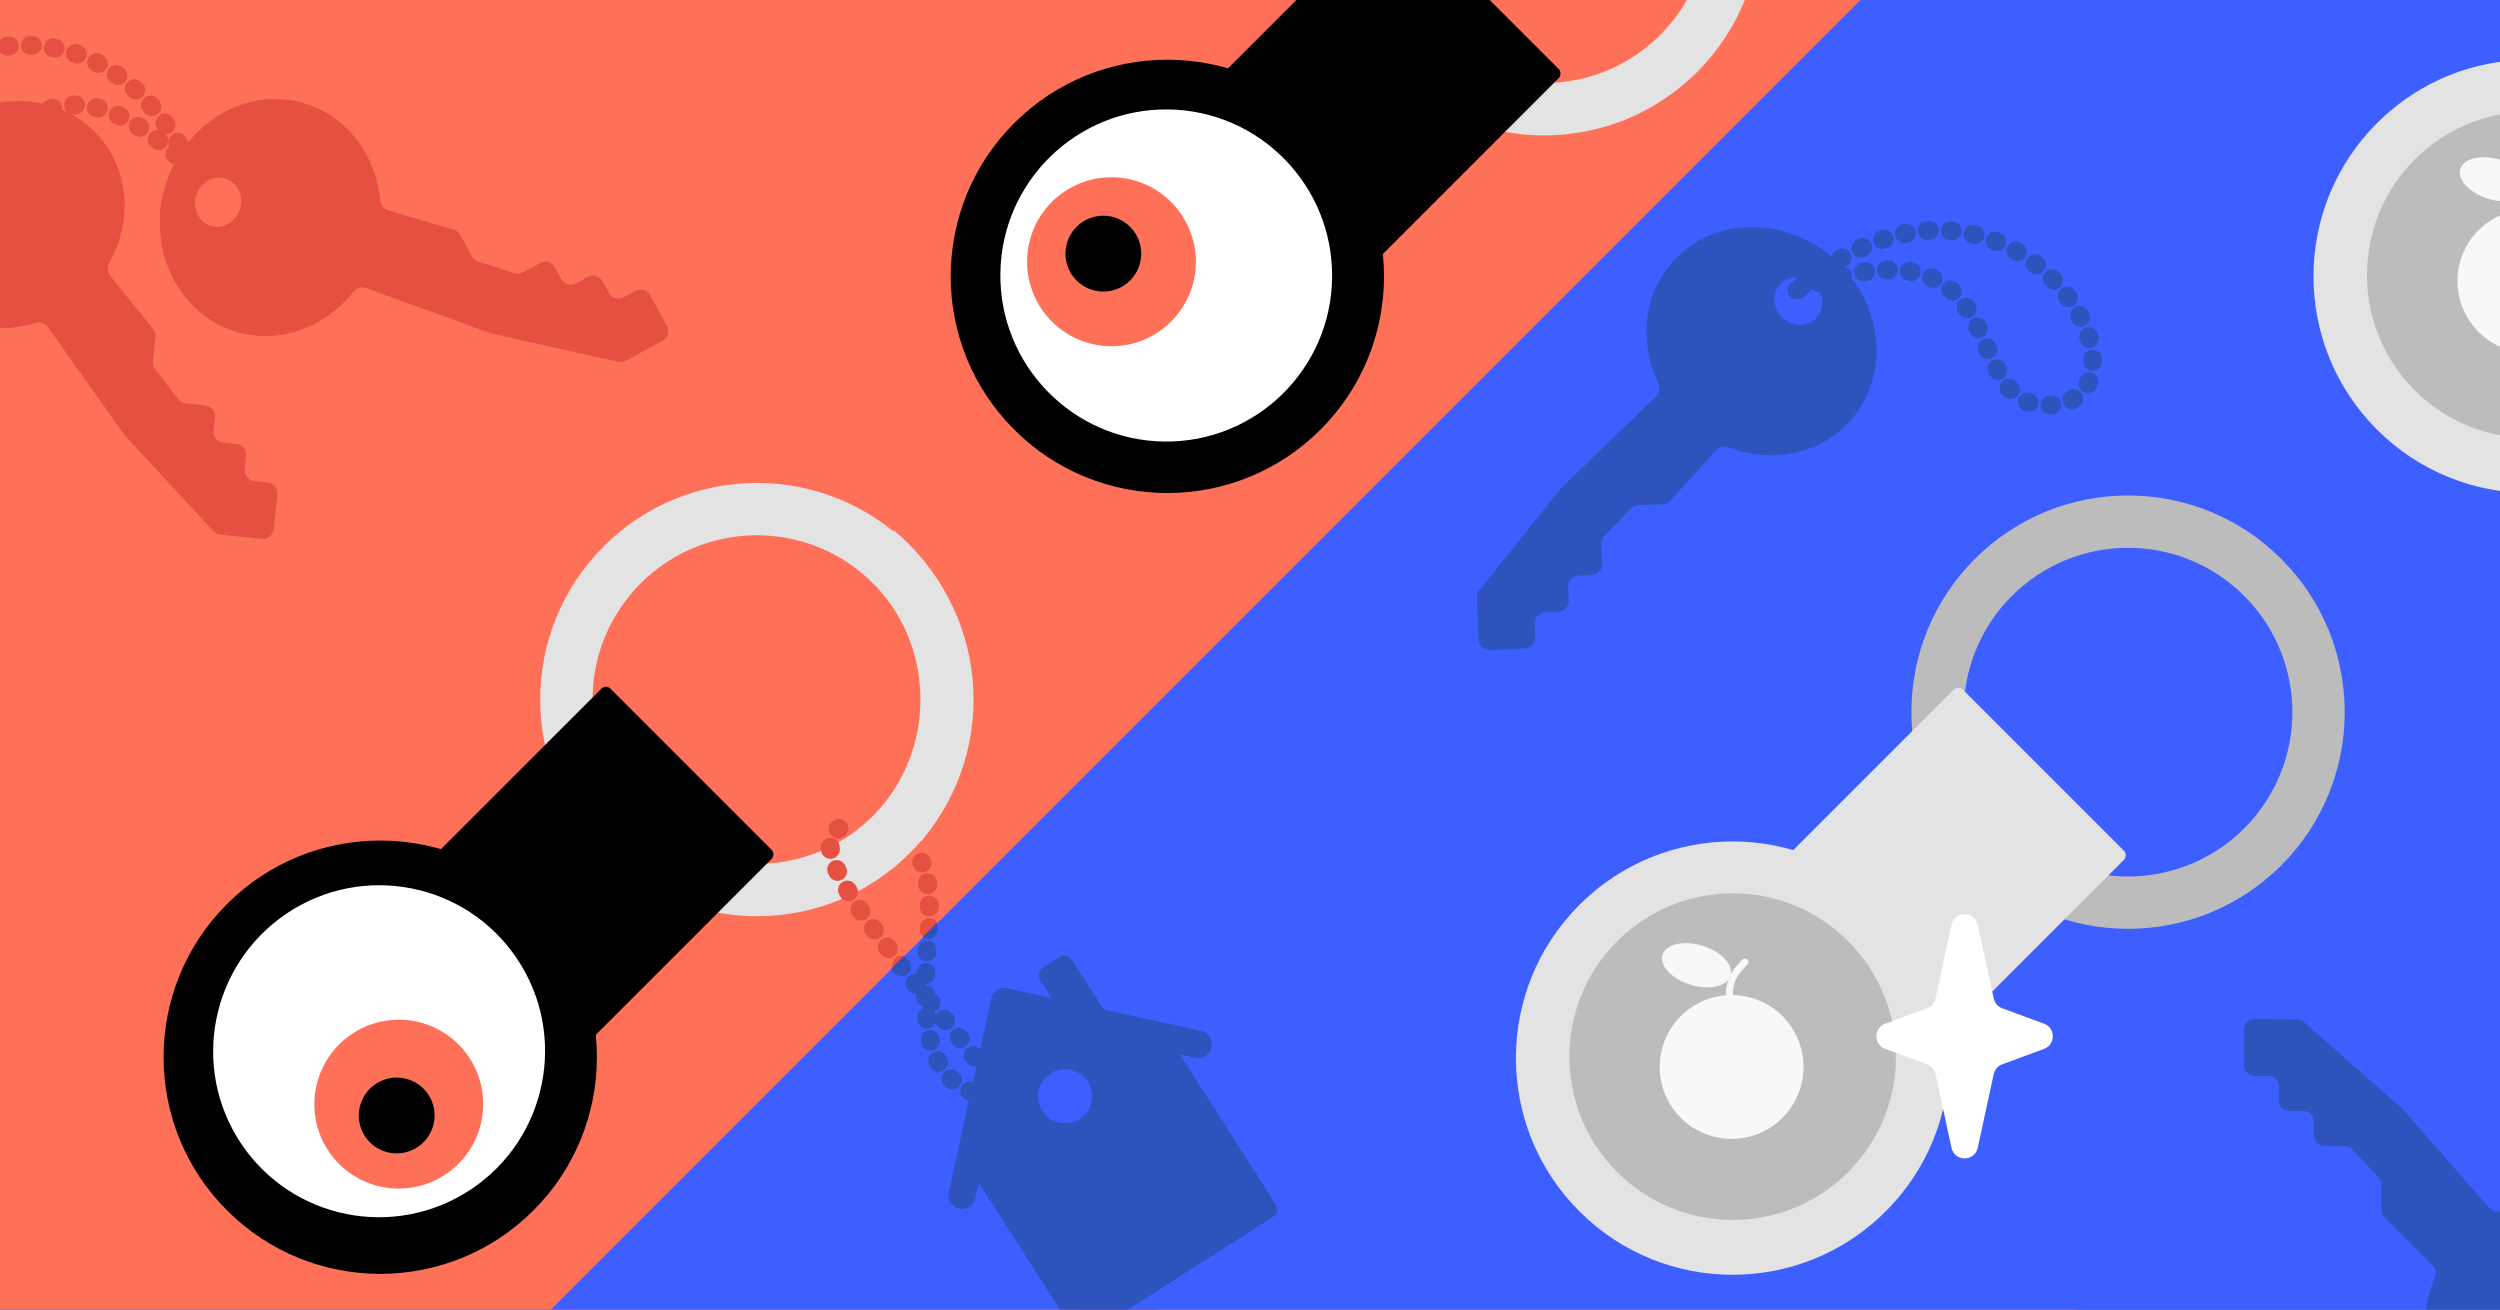 <svg width="945" height="495" viewBox="0 0 945 495" fill="none" xmlns="http://www.w3.org/2000/svg">
<rect x="0" y="0" width="945" height="495" fill="#333333" stroke="none"/>
<g clip-path="url(#clip0_6361_749)">
<rect width="945" height="495" fill="#3E5FFF"/>
<rect x="-39.357" y="-69.781" width="824.541" height="601.393" fill="#FF7059"/>
<path fill-rule="evenodd" clip-rule="evenodd" d="M242.175 308.368C266.433 332.626 305.764 332.626 330.022 308.368C354.281 284.109 354.281 244.779 330.022 220.52C305.764 196.262 266.433 196.262 242.175 220.52C217.916 244.779 217.916 284.109 242.175 308.368ZM228.186 322.356C260.17 354.34 312.027 354.34 344.011 322.356C375.995 290.372 375.995 238.516 344.011 206.532C312.027 174.548 260.17 174.548 228.186 206.532C196.202 238.516 196.202 290.372 228.186 322.356Z" fill="#E3E3E3"/>
<circle cx="136.644" cy="394.66" r="61.722" transform="rotate(45 136.644 394.66)" fill="#BCBCBC"/>
<circle cx="136.607" cy="395.219" r="23.343" transform="rotate(45 136.607 395.219)" fill="#E3E3E3"/>
<rect x="229.042" y="258.611" width="91" height="136.896" rx="2.374" transform="rotate(45 229.042 258.611)" fill="black"/>
<circle cx="143.729" cy="399.623" r="81.9" transform="rotate(45 143.729 399.623)" fill="black"/>
<path d="M91.119 432.245C71.894 403.44 79.679 364.473 108.506 345.211C137.325 325.949 176.273 333.688 195.498 362.493C214.719 391.303 206.929 430.266 178.111 449.527C149.288 468.785 110.344 461.05 91.119 432.245Z" fill="white"/>
<path d="M124.186 435.112C114.409 420.461 118.368 400.638 133.028 390.84C147.688 381.042 167.502 384.978 177.279 399.629C187.056 414.28 183.097 434.103 168.437 443.901C153.777 453.7 133.963 449.764 124.186 435.112Z" fill="#FF7059"/>
<path d="M138.03 429.613C133.64 423.033 135.418 414.135 142.002 409.736C148.586 405.337 157.479 407.104 161.87 413.684C166.26 420.264 164.481 429.162 157.897 433.561C151.314 437.961 142.42 436.193 138.03 429.613Z" fill="black"/>
<path fill-rule="evenodd" clip-rule="evenodd" d="M320.227 311.394C321.191 313.109 320.582 315.279 318.867 316.243C318.799 316.281 318.736 316.319 318.676 316.357C317.019 317.415 314.817 316.929 313.759 315.271C312.701 313.614 313.187 311.412 314.844 310.354C315.019 310.242 315.197 310.136 315.379 310.034C317.093 309.07 319.264 309.68 320.227 311.394ZM313.554 316.708C315.515 316.562 317.224 318.034 317.37 319.995C317.384 320.187 317.404 320.387 317.432 320.597C317.686 322.547 316.311 324.334 314.36 324.587C312.41 324.841 310.624 323.466 310.37 321.516C310.326 321.184 310.292 320.853 310.268 320.524C310.121 318.563 311.593 316.854 313.554 316.708ZM314.822 325.421C316.62 324.625 318.724 325.437 319.52 327.235C319.617 327.454 319.717 327.675 319.82 327.899C320.643 329.685 319.862 331.8 318.076 332.623C316.29 333.446 314.175 332.666 313.352 330.88C313.234 330.625 313.119 330.371 313.008 330.118C312.211 328.32 313.024 326.217 314.822 325.421ZM346.933 322.62C348.729 321.819 350.835 322.626 351.635 324.423C351.695 324.556 351.754 324.691 351.811 324.826C352.582 326.636 351.739 328.727 349.93 329.497C348.12 330.268 346.029 329.425 345.259 327.616C345.217 327.517 345.174 327.419 345.131 327.322C344.33 325.526 345.137 323.421 346.933 322.62ZM318.515 333.357C320.206 332.354 322.391 332.912 323.394 334.603C323.526 334.826 323.66 335.05 323.795 335.275C324.811 336.96 324.268 339.148 322.584 340.163C320.899 341.178 318.711 340.636 317.696 338.952C317.552 338.712 317.409 338.474 317.268 338.236C316.265 336.544 316.823 334.36 318.515 333.357ZM349.999 330.133C351.942 329.824 353.767 331.148 354.076 333.09C354.119 333.362 354.16 333.636 354.199 333.91C354.477 335.857 353.123 337.661 351.176 337.938C349.229 338.215 347.426 336.862 347.149 334.915C347.115 334.678 347.079 334.442 347.042 334.21C346.733 332.268 348.057 330.443 349.999 330.133ZM323.037 340.839C324.664 339.735 326.879 340.159 327.983 341.787C328.129 342.003 328.277 342.22 328.426 342.438C329.537 344.061 329.121 346.277 327.498 347.387C325.875 348.498 323.659 348.083 322.549 346.46C322.394 346.234 322.241 346.009 322.089 345.785C320.985 344.157 321.409 341.943 323.037 340.839ZM351.178 338.551C353.144 338.497 354.782 340.046 354.836 342.012C354.843 342.278 354.85 342.545 354.855 342.812C354.894 344.778 353.332 346.404 351.366 346.443C349.4 346.482 347.774 344.92 347.735 342.954C347.73 342.704 347.724 342.456 347.717 342.209C347.662 340.243 349.212 338.605 351.178 338.551ZM328.005 348.087C329.591 346.923 331.819 347.266 332.982 348.851C333.135 349.06 333.289 349.269 333.444 349.479C334.611 351.061 334.274 353.291 332.692 354.458C331.109 355.625 328.88 355.289 327.712 353.706C327.554 353.492 327.397 353.278 327.24 353.064C326.077 351.478 326.419 349.25 328.005 348.087ZM351.336 347.052C353.302 347.114 354.845 348.757 354.783 350.723C354.775 350.983 354.766 351.243 354.757 351.503C354.689 353.469 353.041 355.007 351.075 354.939C349.11 354.871 347.572 353.222 347.64 351.257C347.649 351.003 347.657 350.751 347.665 350.499C347.727 348.533 349.371 346.99 351.336 347.052ZM333.203 355.127C334.761 353.926 336.997 354.216 338.197 355.773C338.358 355.982 338.52 356.191 338.682 356.4C339.885 357.955 339.6 360.192 338.045 361.395C336.489 362.599 334.253 362.314 333.049 360.758C332.885 360.546 332.721 360.334 332.558 360.122C331.357 358.564 331.646 356.328 333.203 355.127ZM351.032 355.543C352.997 355.641 354.51 357.312 354.412 359.277L354.373 360.05C354.276 362.014 352.604 363.527 350.64 363.429C348.676 363.331 347.163 361.66 347.26 359.695L347.299 358.923C347.397 356.959 349.068 355.445 351.032 355.543ZM338.574 362.063C340.112 360.838 342.352 361.092 343.578 362.63C343.742 362.837 343.907 363.043 344.072 363.25C345.299 364.787 345.047 367.028 343.51 368.254C341.973 369.481 339.733 369.23 338.506 367.693C338.339 367.484 338.173 367.276 338.007 367.067C336.781 365.528 337.035 363.288 338.574 362.063ZM350.598 364.03C352.563 364.103 354.097 365.755 354.025 367.721C354.015 367.975 354.006 368.229 353.997 368.483C353.93 370.443 352.291 371.978 350.333 371.92C350.354 372.12 350.358 372.321 350.346 372.521C352.104 372.536 353.561 373.827 353.83 375.518C354.107 375.706 354.361 375.937 354.584 376.209L355.084 376.82C356.33 378.341 356.106 380.585 354.585 381.831C354.262 382.095 353.906 382.293 353.535 382.427C353.826 382.812 354.041 383.259 354.156 383.749C354.376 383.277 354.703 382.847 355.133 382.496C356.658 381.253 358.901 381.482 360.143 383.006L360.651 383.629C361.893 385.154 361.663 387.397 360.138 388.639C358.613 389.881 356.37 389.651 355.128 388.126L354.623 387.506C354.397 387.228 354.219 386.926 354.089 386.611C353.622 387.825 352.504 388.738 351.121 388.877C349.164 389.074 347.418 387.647 347.221 385.691C347.194 385.425 347.169 385.159 347.145 384.892C346.996 383.243 347.995 381.756 349.483 381.22L349.073 380.72C348.883 380.488 348.727 380.238 348.604 379.978C347.518 379.379 346.777 378.23 346.76 376.902C346.757 376.636 346.754 376.371 346.753 376.105C346.752 376.022 346.754 375.939 346.759 375.857C345.736 375.847 344.725 375.398 344.029 374.542L343.525 373.922C342.285 372.396 342.518 370.153 344.045 368.913C344.871 368.242 345.908 368.002 346.882 368.166C346.89 367.93 346.899 367.693 346.908 367.457C346.98 365.492 348.633 363.958 350.598 364.03ZM351.184 389.495C353.097 389.039 355.017 390.221 355.473 392.134C355.528 392.364 355.585 392.593 355.643 392.82C356.131 394.725 354.983 396.665 353.078 397.154C351.173 397.642 349.233 396.494 348.744 394.589C348.676 394.322 348.609 394.054 348.545 393.785C348.089 391.872 349.271 389.951 351.184 389.495ZM360.661 389.278C362.198 388.052 364.439 388.305 365.665 389.842C365.83 390.049 365.993 390.255 366.156 390.459C367.38 391.999 367.124 394.239 365.584 395.463C364.044 396.686 361.804 396.43 360.581 394.89C360.42 394.689 360.259 394.486 360.097 394.282C358.87 392.745 359.123 390.504 360.661 389.278ZM353.246 397.765C354.999 396.874 357.142 397.572 358.033 399.326C358.136 399.526 358.24 399.725 358.346 399.921C359.284 401.65 358.643 403.811 356.915 404.749C355.186 405.687 353.024 405.046 352.087 403.318C351.949 403.064 351.815 402.809 351.685 402.552C350.794 400.799 351.492 398.656 353.246 397.765ZM366.138 396.155C367.709 394.972 369.941 395.286 371.124 396.857C371.284 397.069 371.442 397.28 371.599 397.489C372.776 399.065 372.452 401.296 370.877 402.473C369.301 403.65 367.07 403.327 365.893 401.751C365.742 401.55 365.59 401.346 365.435 401.141C364.252 399.571 364.567 397.338 366.138 396.155ZM357.283 405.293C358.643 403.872 360.897 403.824 362.318 405.184C362.474 405.334 362.634 405.482 362.797 405.628C364.261 406.941 364.384 409.192 363.071 410.656C361.759 412.121 359.507 412.244 358.043 410.931C357.822 410.733 357.605 410.532 357.391 410.327C355.971 408.967 355.923 406.713 357.283 405.293ZM371.404 403.137C373.064 402.082 375.265 402.573 376.319 404.233C376.473 404.475 376.622 404.714 376.767 404.95C377.797 406.625 377.274 408.818 375.599 409.848C373.924 410.878 371.731 410.355 370.7 408.68C370.575 408.475 370.444 408.266 370.308 408.052C369.253 406.391 369.744 404.191 371.404 403.137ZM363.64 410.982C364.444 409.187 366.55 408.384 368.345 409.188C368.45 409.235 368.555 409.281 368.662 409.327C368.794 409.384 368.924 409.439 369.052 409.493C370.863 410.258 371.712 412.347 370.947 414.159C370.182 415.97 368.094 416.819 366.282 416.054C366.137 415.993 365.99 415.93 365.842 415.867C365.705 415.808 365.569 415.748 365.434 415.687C363.639 414.884 362.836 412.777 363.64 410.982ZM378.308 411.412C379.791 412.704 379.945 414.953 378.653 416.436C378.021 417.161 377.244 417.62 376.472 417.886C374.613 418.527 372.586 417.54 371.945 415.681C371.355 413.97 372.144 412.118 373.722 411.333C375.041 410.258 376.981 410.256 378.308 411.412Z" fill="#E55041"/>
<path d="M401.523 371.689C400.491 370.073 400.964 367.926 402.58 366.894L408.748 362.953C410.364 361.921 412.511 362.394 413.543 364.009L426.367 384.081L417.273 389.891C415.657 390.923 413.51 390.45 412.478 388.835L401.523 371.689Z" fill="#E55041"/>
<path d="M377.891 447.603C377.494 446.981 377.331 446.238 377.431 445.506L386.269 381.372C386.531 379.477 388.426 378.265 390.255 378.824L452.17 397.743C452.876 397.958 453.483 398.419 453.88 399.041L490.76 456.749C491.684 458.195 491.261 460.116 489.815 461.04L419.062 506.257C417.616 507.181 415.695 506.758 414.771 505.312L377.891 447.603Z" fill="#E55041"/>
<path d="M370.891 458.124C368.097 457.509 366.332 454.746 366.947 451.953L383.059 378.783C383.674 375.99 386.437 374.224 389.23 374.839C392.023 375.454 393.789 378.217 393.174 381.01L377.062 454.18C376.447 456.973 373.684 458.739 370.891 458.124Z" fill="#E55041"/>
<path d="M466.357 397.112C466.972 394.319 465.206 391.556 462.413 390.941L389.244 374.828C386.45 374.213 383.687 375.979 383.072 378.772C382.457 381.566 384.223 384.328 387.016 384.944L460.186 401.056C462.979 401.671 465.742 399.905 466.357 397.112Z" fill="#E55041"/>
<path d="M419.554 410.089C422.594 414.845 421.203 421.165 416.446 424.205C411.689 427.245 405.369 425.853 402.329 421.097C399.289 416.34 400.681 410.02 405.438 406.98C410.194 403.94 416.515 405.332 419.554 410.089Z" fill="#FF7059"/>
<rect x="195.662" y="507.571" width="1204.3" height="703.471" transform="rotate(-45 195.662 507.571)" fill="#3E5FFF"/>
<path fill-rule="evenodd" clip-rule="evenodd" d="M760.479 313.116C784.737 337.374 824.068 337.374 848.327 313.116C872.585 288.857 872.585 249.527 848.327 225.268C824.068 201.01 784.738 201.01 760.479 225.268C736.221 249.527 736.221 288.857 760.479 313.116ZM746.491 327.104C778.475 359.088 830.331 359.088 862.315 327.104C894.299 295.12 894.299 243.264 862.315 211.28C830.331 179.296 778.475 179.296 746.491 211.28C714.507 243.264 714.507 295.12 746.491 327.104Z" fill="#BCBCBC"/>
<rect x="740.225" y="258.955" width="91" height="136.896" rx="2.374" transform="rotate(45 740.225 258.955)" fill="#E3E3E3"/>
<circle cx="654.912" cy="399.967" r="81.9" transform="rotate(45 654.912 399.967)" fill="#E3E3E3"/>
<circle cx="654.949" cy="399.408" r="61.722" transform="rotate(45 654.949 399.408)" fill="#BCBCBC"/>
<path d="M648.282 429.765C662.889 433.229 677.538 424.195 681.002 409.588C684.466 394.981 675.433 380.331 660.826 376.867C646.219 373.403 631.569 382.437 628.105 397.044C624.641 411.651 633.674 426.301 648.282 429.765Z" fill="#F8F8F8"/>
<path d="M654.123 368.794C655.367 364.725 650.626 359.668 643.533 357.497C636.439 355.327 629.68 356.866 628.435 360.935C627.19 365.003 631.932 370.061 639.025 372.231C646.119 374.401 652.878 372.862 654.123 368.794Z" fill="#F8F8F8"/>
<path d="M654.065 381.818C653.337 381.848 652.721 381.294 652.684 380.578L652.457 376.087C652.255 372.107 653.62 368.278 656.294 365.311L658.582 362.768C659.062 362.239 659.894 362.188 660.437 362.665C660.98 363.142 661.038 363.96 660.558 364.489L658.266 367.036C656.047 369.502 654.915 372.68 655.079 375.986L655.307 380.478C655.344 381.193 654.785 381.794 654.058 381.824L654.059 381.819L654.065 381.818Z" fill="#F8F8F8"/>
<path fill-rule="evenodd" clip-rule="evenodd" d="M539.705 13.211C563.963 37.469 603.294 37.469 627.552 13.211C651.811 -11.048 651.811 -50.378 627.552 -74.637C603.294 -98.895 563.963 -98.895 539.705 -74.637C515.447 -50.378 515.447 -11.048 539.705 13.211ZM525.716 27.199C557.7 59.183 609.557 59.183 641.541 27.199C673.525 -4.785 673.525 -56.641 641.541 -88.625C609.557 -120.609 557.7 -120.609 525.716 -88.625C493.732 -56.641 493.732 -4.785 525.716 27.199Z" fill="#E3E3E3"/>
<rect x="526.572" y="-36.546" width="91" height="136.896" rx="2.374" transform="rotate(45 526.572 -36.546)" fill="black"/>
<circle cx="441.26" cy="104.466" r="81.9" transform="rotate(45 441.26 104.466)" fill="black"/>
<path d="M441.602 41.372C476.231 41.814 503.96 70.278 503.536 104.945C503.116 139.605 474.702 167.345 440.073 166.903C405.443 166.455 377.72 137.99 378.14 103.33C378.565 68.668 406.974 40.93 441.602 41.372Z" fill="white"/>
<path d="M420.531 67.017C438.144 67.243 452.25 81.722 452.037 99.354C451.823 116.985 437.369 131.097 419.757 130.871C402.144 130.646 388.038 116.167 388.251 98.535C388.465 80.903 402.919 66.792 420.531 67.017Z" fill="#FF7059"/>
<path d="M417.234 81.545C425.144 81.647 431.475 88.147 431.378 96.064C431.282 103.982 424.793 110.316 416.884 110.214C408.974 110.112 402.643 103.612 402.74 95.694C402.836 87.776 409.325 81.442 417.234 81.545Z" fill="black"/>
<rect x="1041.71" y="-36.545" width="91" height="136.896" rx="2.374" transform="rotate(45 1041.71 -36.545)" fill="#E3E3E3"/>
<circle cx="956.399" cy="104.466" r="81.9" transform="rotate(45 956.399 104.466)" fill="#E3E3E3"/>
<circle cx="956.436" cy="103.908" r="61.722" transform="rotate(45 956.436 103.908)" fill="#BCBCBC"/>
<path d="M949.834 132.681C964.441 136.145 979.091 127.112 982.555 112.505C986.019 97.897 976.986 83.248 962.378 79.784C947.771 76.32 933.122 85.353 929.658 99.96C926.193 114.568 935.227 129.217 949.834 132.681Z" fill="#F8F8F8"/>
<path d="M955.675 71.71C956.92 67.642 952.179 62.584 945.085 60.414C937.992 58.244 931.233 59.783 929.988 63.852C928.743 67.92 933.484 72.978 940.578 75.148C947.671 77.318 954.431 75.779 955.675 71.71Z" fill="#F8F8F8"/>
<path d="M693.82 98.382C675.44 81.596 648.024 81.702 632.569 98.612C621.115 111.153 619.457 129.399 626.847 144.835C627.647 146.505 627.369 148.521 626.037 149.807L589.943 184.654L559.089 223.254C558.474 224.024 558.159 224.991 558.204 225.976L558.921 241.811C559.023 244.055 560.924 245.791 563.167 245.689L576.468 245.086C578.711 244.985 580.447 243.084 580.346 240.84L580.113 235.711C580.012 233.468 581.748 231.567 583.991 231.465L589.109 231.233C591.352 231.131 593.088 229.231 592.986 226.987L592.754 221.858C592.652 219.614 594.388 217.713 596.632 217.612L601.749 217.38C603.993 217.278 605.729 215.377 605.627 213.134L605.289 205.681C605.239 204.571 605.645 203.488 606.413 202.686L616.376 192.274C617.099 191.519 618.085 191.071 619.13 191.024L628.489 190.6C629.566 190.551 630.58 190.076 631.307 189.28L648.72 170.214C649.904 168.917 651.782 168.545 653.426 169.163C669.525 175.224 687.643 171.945 699.141 159.355C714.574 142.483 712.2 115.169 693.82 98.382ZM685.541 107.448C689.369 110.944 689.854 116.624 686.642 120.14C683.43 123.657 677.729 123.676 673.902 120.192C670.074 116.707 669.589 111.015 672.801 107.499C676.012 103.983 681.713 103.963 685.541 107.448Z" fill="#2E53BC"/>
<path d="M683.263 104.248C684.252 104.578 685.597 105.403 685.92 105.739L686.845 105.403L689.712 100.883L692.104 96.87C691.741 96.544 690.755 95.687 689.712 94.868C688.669 94.049 686.65 92.892 685.772 92.416L683.396 92.343L680.992 93.945L677.076 98.389L678.197 103.845C678.58 103.867 680.966 103.48 683.263 104.248Z" fill="#2E53BC"/>
<path d="M679.208 109.605C766.547 77.707 737.926 156.689 775.807 153.088C820.824 148.808 759.693 41.477 679.208 109.605Z" stroke="#2E53BC" stroke-width="7.122" stroke-linecap="round" stroke-linejoin="round" stroke-dasharray="0.79 7.91"/>
<path fill-rule="evenodd" clip-rule="evenodd" d="M333.101 305.195C355.651 278.26 352.095 238.144 325.16 215.595L337.859 200.426C373.172 229.989 377.833 282.581 348.27 317.894L333.101 305.195Z" fill="#E3E3E3"/>
<path d="M62.393 70.544C55.382 94.428 67.516 119.014 89.494 125.474C105.791 130.258 122.912 123.736 133.535 110.318C134.685 108.867 136.618 108.231 138.358 108.863L185.515 125.99L233.742 136.762C234.704 136.977 235.712 136.835 236.577 136.362L250.489 128.765C252.46 127.689 253.185 125.218 252.108 123.248L245.727 111.562C244.65 109.591 242.18 108.866 240.209 109.942L235.703 112.404C233.732 113.48 231.262 112.755 230.185 110.784L227.73 106.288C226.654 104.317 224.183 103.592 222.213 104.668L217.706 107.129C215.735 108.206 213.265 107.481 212.189 105.51L209.733 101.014C208.657 99.043 206.187 98.318 204.216 99.394L197.668 102.97C196.693 103.503 195.542 103.613 194.483 103.275L180.755 98.896C179.759 98.578 178.923 97.889 178.422 96.971L173.932 88.749C173.415 87.802 172.543 87.1 171.508 86.796L146.733 79.523C145.048 79.029 143.889 77.505 143.723 75.757C142.099 58.632 131.198 43.793 114.838 38.991C92.902 32.534 69.404 46.66 62.393 70.544ZM74.173 74.002C75.634 69.027 80.524 66.098 85.093 67.439C89.663 68.781 92.183 73.894 90.734 78.863C89.284 83.832 84.383 86.767 79.814 85.426C75.244 84.084 72.724 78.971 74.173 74.002Z" fill="#E55041"/>
<path d="M72.299 77.453C72.161 76.42 72.312 74.849 72.472 74.412L71.763 73.728L66.444 73.137L61.788 72.75C61.654 73.219 61.317 74.481 61.04 75.778C60.762 77.075 60.608 79.396 60.566 80.395L61.544 82.561L64.039 84.017L69.751 85.585L74.162 82.182C74.013 81.828 72.618 79.855 72.299 77.453Z" fill="#E55041"/>
<path d="M73.103 64.598C6.333 -0.112 0.298 83.68 -32.83 64.96C-72.2 42.714 27.351 -30.407 73.103 64.598Z" stroke="#E55041" stroke-width="7.122" stroke-linecap="round" stroke-linejoin="round" stroke-dasharray="0.79 7.91"/>
<path d="M-22.64 48.902C-41.987 64.564 -45.983 91.688 -31.576 109.498C-20.89 122.699 -3.098 127.069 13.271 122.07C15.041 121.53 16.993 122.106 18.065 123.615L47.121 164.516L80.67 200.798C81.34 201.521 82.249 201.977 83.23 202.081L98.994 203.74C101.227 203.975 103.228 202.356 103.463 200.122L104.857 186.881C105.092 184.648 103.472 182.647 101.239 182.412L96.132 181.874C93.899 181.639 92.279 179.638 92.514 177.405L93.051 172.31C93.286 170.077 91.666 168.076 89.433 167.841L84.326 167.303C82.093 167.068 80.473 165.067 80.708 162.834L81.245 157.739C81.48 155.506 79.86 153.505 77.627 153.27L70.207 152.489C69.102 152.372 68.092 151.809 67.413 150.929L58.61 139.521C57.971 138.693 57.676 137.651 57.785 136.611L58.766 127.294C58.879 126.222 58.561 125.148 57.883 124.31L41.636 104.241C40.531 102.876 40.444 100.963 41.302 99.431C49.702 84.42 49.171 66.015 38.443 52.762C24.069 34.98 -3.292 33.24 -22.64 48.902ZM-14.915 58.444C-10.886 55.182 -5.197 55.553 -2.201 59.254C0.796 62.956 -0.038 68.596 -4.056 71.859C-8.074 75.122 -13.774 74.75 -16.77 71.049C-19.767 67.347 -18.933 61.708 -14.915 58.444Z" fill="#E55041"/>
<path d="M989.127 526.768C1006.77 509.206 1007.96 481.815 991.808 465.574C979.826 453.538 961.679 451.014 945.909 457.663C944.203 458.382 942.202 458.009 940.981 456.618L907.888 418.909L870.798 386.256C870.058 385.604 869.107 385.244 868.121 385.241L852.27 385.206C850.024 385.201 848.2 387.017 848.195 389.263L848.165 402.577C848.16 404.823 849.976 406.647 852.221 406.652L857.356 406.664C859.602 406.669 861.418 408.493 861.413 410.739L861.402 415.862C861.396 418.107 863.213 419.932 865.458 419.937L870.593 419.948C872.839 419.953 874.655 421.778 874.65 424.024L874.638 429.146C874.633 431.392 876.45 433.216 878.695 433.222L886.156 433.238C887.267 433.241 888.329 433.698 889.094 434.504L899.021 444.95C899.741 445.708 900.141 446.714 900.139 447.76L900.118 457.128C900.115 458.206 900.542 459.242 901.302 460.006L919.519 478.305C920.758 479.55 921.041 481.443 920.345 483.056C913.527 498.848 915.94 517.102 927.97 529.185C944.09 545.402 971.486 544.329 989.127 526.768ZM980.465 518.067C976.791 521.724 971.094 521.939 967.735 518.564C964.375 515.189 964.626 509.493 968.289 505.835C971.951 502.178 977.659 501.964 981.019 505.339C984.379 508.714 984.127 514.409 980.465 518.067Z" fill="#2E53BC"/>
<path d="M1053.25 586.663C1077.75 582.246 1094.3 560.393 1090.25 537.847C1087.23 521.133 1073.74 508.739 1056.98 505.243C1055.17 504.865 1053.74 503.42 1053.53 501.581L1047.74 451.744L1035.79 403.795C1035.56 402.838 1034.98 402.001 1034.17 401.438L1021.15 392.397C1019.3 391.116 1016.77 391.573 1015.49 393.417L1007.9 404.353C1006.61 406.198 1007.07 408.731 1008.92 410.012L1013.13 412.941C1014.98 414.222 1015.43 416.756 1014.15 418.6L1011.23 422.808C1009.95 424.652 1010.41 427.186 1012.25 428.467L1016.47 431.396C1018.31 432.677 1018.77 435.21 1017.49 437.055L1014.57 441.262C1013.29 443.107 1013.74 445.64 1015.59 446.921L1021.72 451.177C1022.63 451.811 1023.24 452.791 1023.41 453.888L1025.64 468.125C1025.8 469.159 1025.56 470.214 1024.96 471.073L1019.62 478.768C1019 479.654 1018.77 480.747 1018.96 481.809L1023.54 507.22C1023.85 508.948 1023.01 510.667 1021.52 511.597C1006.93 520.712 998.537 537.101 1001.56 553.881C1005.6 576.387 1028.75 591.08 1053.25 586.663ZM1051.07 574.581C1045.97 575.501 1041.16 572.438 1040.31 567.751C1039.47 563.065 1042.91 558.522 1048.01 557.596C1053.1 556.669 1057.92 559.738 1058.76 564.425C1059.61 569.112 1056.16 573.654 1051.07 574.581Z" fill="#2E53BC"/>
<path d="M737.67 349.552C738.825 344.219 746.433 344.219 747.588 349.552L753.628 377.429C753.995 379.124 755.203 380.514 756.829 381.115L772.647 386.956C777.068 388.589 777.068 394.843 772.647 396.476L756.829 402.317C755.203 402.918 753.995 404.308 753.628 406.003L747.588 433.88C746.433 439.213 738.825 439.213 737.67 433.88L731.63 406.003C731.263 404.308 730.055 402.918 728.429 402.317L712.611 396.476C708.19 394.843 708.19 388.589 712.611 386.956L728.429 381.115C730.055 380.514 731.263 379.124 731.63 377.429L737.67 349.552Z" fill="white"/>
<path fill-rule="evenodd" clip-rule="evenodd" d="M337 365.987C337.129 366.361 337.323 366.72 337.583 367.048C337.75 367.257 337.916 367.465 338.082 367.674C339.309 369.211 341.55 369.462 343.087 368.235C344.624 367.009 344.875 364.768 343.649 363.231C343.484 363.024 343.319 362.818 343.154 362.611C342.715 362.06 342.146 361.674 341.526 361.461L337 365.987ZM348.719 354.268C349.267 354.657 349.931 354.895 350.652 354.92C352.618 354.988 354.266 353.449 354.334 351.484C354.343 351.224 354.352 350.963 354.36 350.704C354.379 350.092 354.243 349.512 353.987 349L348.719 354.268ZM350.609 355.524C352.573 355.622 354.086 357.293 353.989 359.257L353.95 360.031C353.852 361.995 352.181 363.508 350.216 363.41C348.252 363.312 346.739 361.64 346.837 359.676L346.876 358.904C346.973 356.939 348.645 355.426 350.609 355.524ZM350.175 364.011C352.14 364.084 353.674 365.736 353.601 367.702C353.592 367.956 353.583 368.21 353.574 368.464C353.507 370.424 351.868 371.959 349.91 371.901C349.931 372.101 349.935 372.302 349.922 372.502C351.68 372.517 353.138 373.808 353.407 375.499C353.683 375.687 353.938 375.918 354.161 376.19L354.661 376.8C355.906 378.322 355.683 380.566 354.161 381.812C353.838 382.076 353.483 382.274 353.112 382.408C353.402 382.793 353.617 383.24 353.733 383.729C353.953 383.258 354.28 382.828 354.71 382.477C356.234 381.234 358.477 381.463 359.72 382.987L360.227 383.61C361.469 385.135 361.239 387.378 359.714 388.62C358.189 389.862 355.947 389.632 354.705 388.107L354.2 387.487C353.973 387.209 353.796 386.907 353.666 386.592C353.198 387.806 352.08 388.719 350.697 388.858C348.741 389.055 346.995 387.628 346.798 385.672C346.771 385.406 346.746 385.14 346.722 384.873C346.572 383.224 347.572 381.737 349.059 381.201L348.65 380.701C348.46 380.469 348.303 380.219 348.181 379.959C347.095 379.36 346.353 378.211 346.337 376.882C346.333 376.617 346.331 376.352 346.329 376.086C346.329 376.003 346.331 375.92 346.336 375.838C345.313 375.828 344.302 375.379 343.606 374.523L343.102 373.903C341.862 372.376 342.095 370.134 343.621 368.894C344.448 368.223 345.485 367.983 346.459 368.147C346.467 367.911 346.476 367.674 346.484 367.438C346.557 365.473 348.209 363.938 350.175 364.011ZM350.76 389.476C352.673 389.02 354.594 390.201 355.05 392.115C355.105 392.345 355.161 392.574 355.219 392.801C355.708 394.706 354.559 396.646 352.654 397.135C350.749 397.623 348.809 396.475 348.321 394.57C348.252 394.303 348.186 394.035 348.122 393.766C347.666 391.852 348.847 389.932 350.76 389.476ZM360.237 389.259C361.775 388.033 364.015 388.286 365.242 389.823C365.406 390.03 365.57 390.235 365.733 390.44C366.956 391.98 366.7 394.22 365.161 395.443C363.621 396.667 361.381 396.411 360.157 394.871C359.997 394.67 359.836 394.467 359.673 394.263C358.447 392.726 358.7 390.485 360.237 389.259ZM352.822 397.746C354.575 396.854 356.719 397.553 357.61 399.306C357.712 399.507 357.816 399.706 357.923 399.902C358.861 401.631 358.22 403.792 356.491 404.73C354.763 405.668 352.601 405.027 351.663 403.299C351.526 403.045 351.392 402.79 351.261 402.533C350.37 400.78 351.069 398.637 352.822 397.746ZM365.714 396.136C367.285 394.953 369.518 395.267 370.701 396.838C370.861 397.05 371.019 397.261 371.175 397.47C372.352 399.046 372.029 401.277 370.453 402.454C368.878 403.631 366.647 403.308 365.47 401.732C365.319 401.531 365.167 401.327 365.012 401.122C363.829 399.551 364.143 397.319 365.714 396.136ZM356.859 405.274C358.22 403.853 360.474 403.805 361.894 405.165C362.051 405.315 362.211 405.463 362.373 405.609C363.838 406.922 363.961 409.173 362.648 410.637C361.335 412.102 359.084 412.225 357.62 410.912C357.398 410.714 357.181 410.513 356.968 410.308C355.548 408.948 355.499 406.694 356.859 405.274ZM370.981 403.117C372.641 402.063 374.841 402.554 375.896 404.214C376.049 404.456 376.199 404.695 376.344 404.93C376.497 405.18 376.616 405.441 376.702 405.709L375.932 409.207C375.715 409.443 375.462 409.653 375.176 409.829C373.5 410.859 371.307 410.336 370.277 408.661C370.151 408.456 370.02 408.247 369.884 408.032C368.83 406.372 369.321 404.172 370.981 403.117ZM374.006 417.951L375.643 410.518C374.809 410.495 373.973 410.764 373.299 411.314C371.721 412.099 370.932 413.951 371.522 415.662C371.927 416.837 372.886 417.664 374.006 417.951ZM363.216 410.963C364.02 409.168 366.127 408.365 367.922 409.169C368.026 409.215 368.132 409.262 368.238 409.308C368.37 409.365 368.5 409.42 368.628 409.474C370.44 410.239 371.289 412.328 370.524 414.14C369.759 415.951 367.67 416.8 365.859 416.035C365.714 415.974 365.567 415.911 365.419 415.848C365.282 415.789 365.146 415.729 365.011 415.668C363.216 414.864 362.413 412.758 363.216 410.963Z" fill="#2E53BC"/>
<path d="M393.177 370.459C392.145 368.843 392.618 366.697 394.234 365.664L400.402 361.723C402.018 360.691 404.164 361.164 405.197 362.78L418.021 382.851L408.927 388.662C407.311 389.694 405.164 389.221 404.132 387.605L393.177 370.459Z" fill="#2E53BC"/>
<path d="M369.545 446.374C369.147 445.752 368.984 445.008 369.085 444.277L377.923 380.142C378.184 378.247 380.08 377.036 381.909 377.595L443.824 396.513C444.53 396.729 445.136 397.189 445.534 397.811L482.414 455.52C483.338 456.966 482.915 458.887 481.469 459.811L410.716 505.027C409.27 505.951 407.349 505.528 406.425 504.082L369.545 446.374Z" fill="#2E53BC"/>
<path d="M362.544 456.894C359.751 456.279 357.985 453.516 358.6 450.723L374.713 377.554C375.328 374.76 378.091 372.995 380.884 373.61C383.677 374.225 385.443 376.988 384.828 379.781L368.716 452.95C368.1 455.744 365.338 457.509 362.544 456.894Z" fill="#2E53BC"/>
<path d="M458.011 395.882C458.626 393.089 456.86 390.326 454.067 389.711L380.897 373.599C378.104 372.984 375.341 374.749 374.726 377.542C374.111 380.336 375.877 383.099 378.67 383.714L451.84 399.826C454.633 400.441 457.396 398.675 458.011 395.882Z" fill="#2E53BC"/>
<path d="M411.208 408.859C414.248 413.616 412.856 419.936 408.1 422.976C403.343 426.015 397.023 424.624 393.983 419.867C390.943 415.111 392.335 408.79 397.092 405.75C401.848 402.711 408.168 404.102 411.208 408.859Z" fill="#3E5FFF"/>
</g>
<defs>
<clipPath id="clip0_6361_749">
<rect width="945" height="495" fill="white"/>
</clipPath>
</defs>
</svg>
